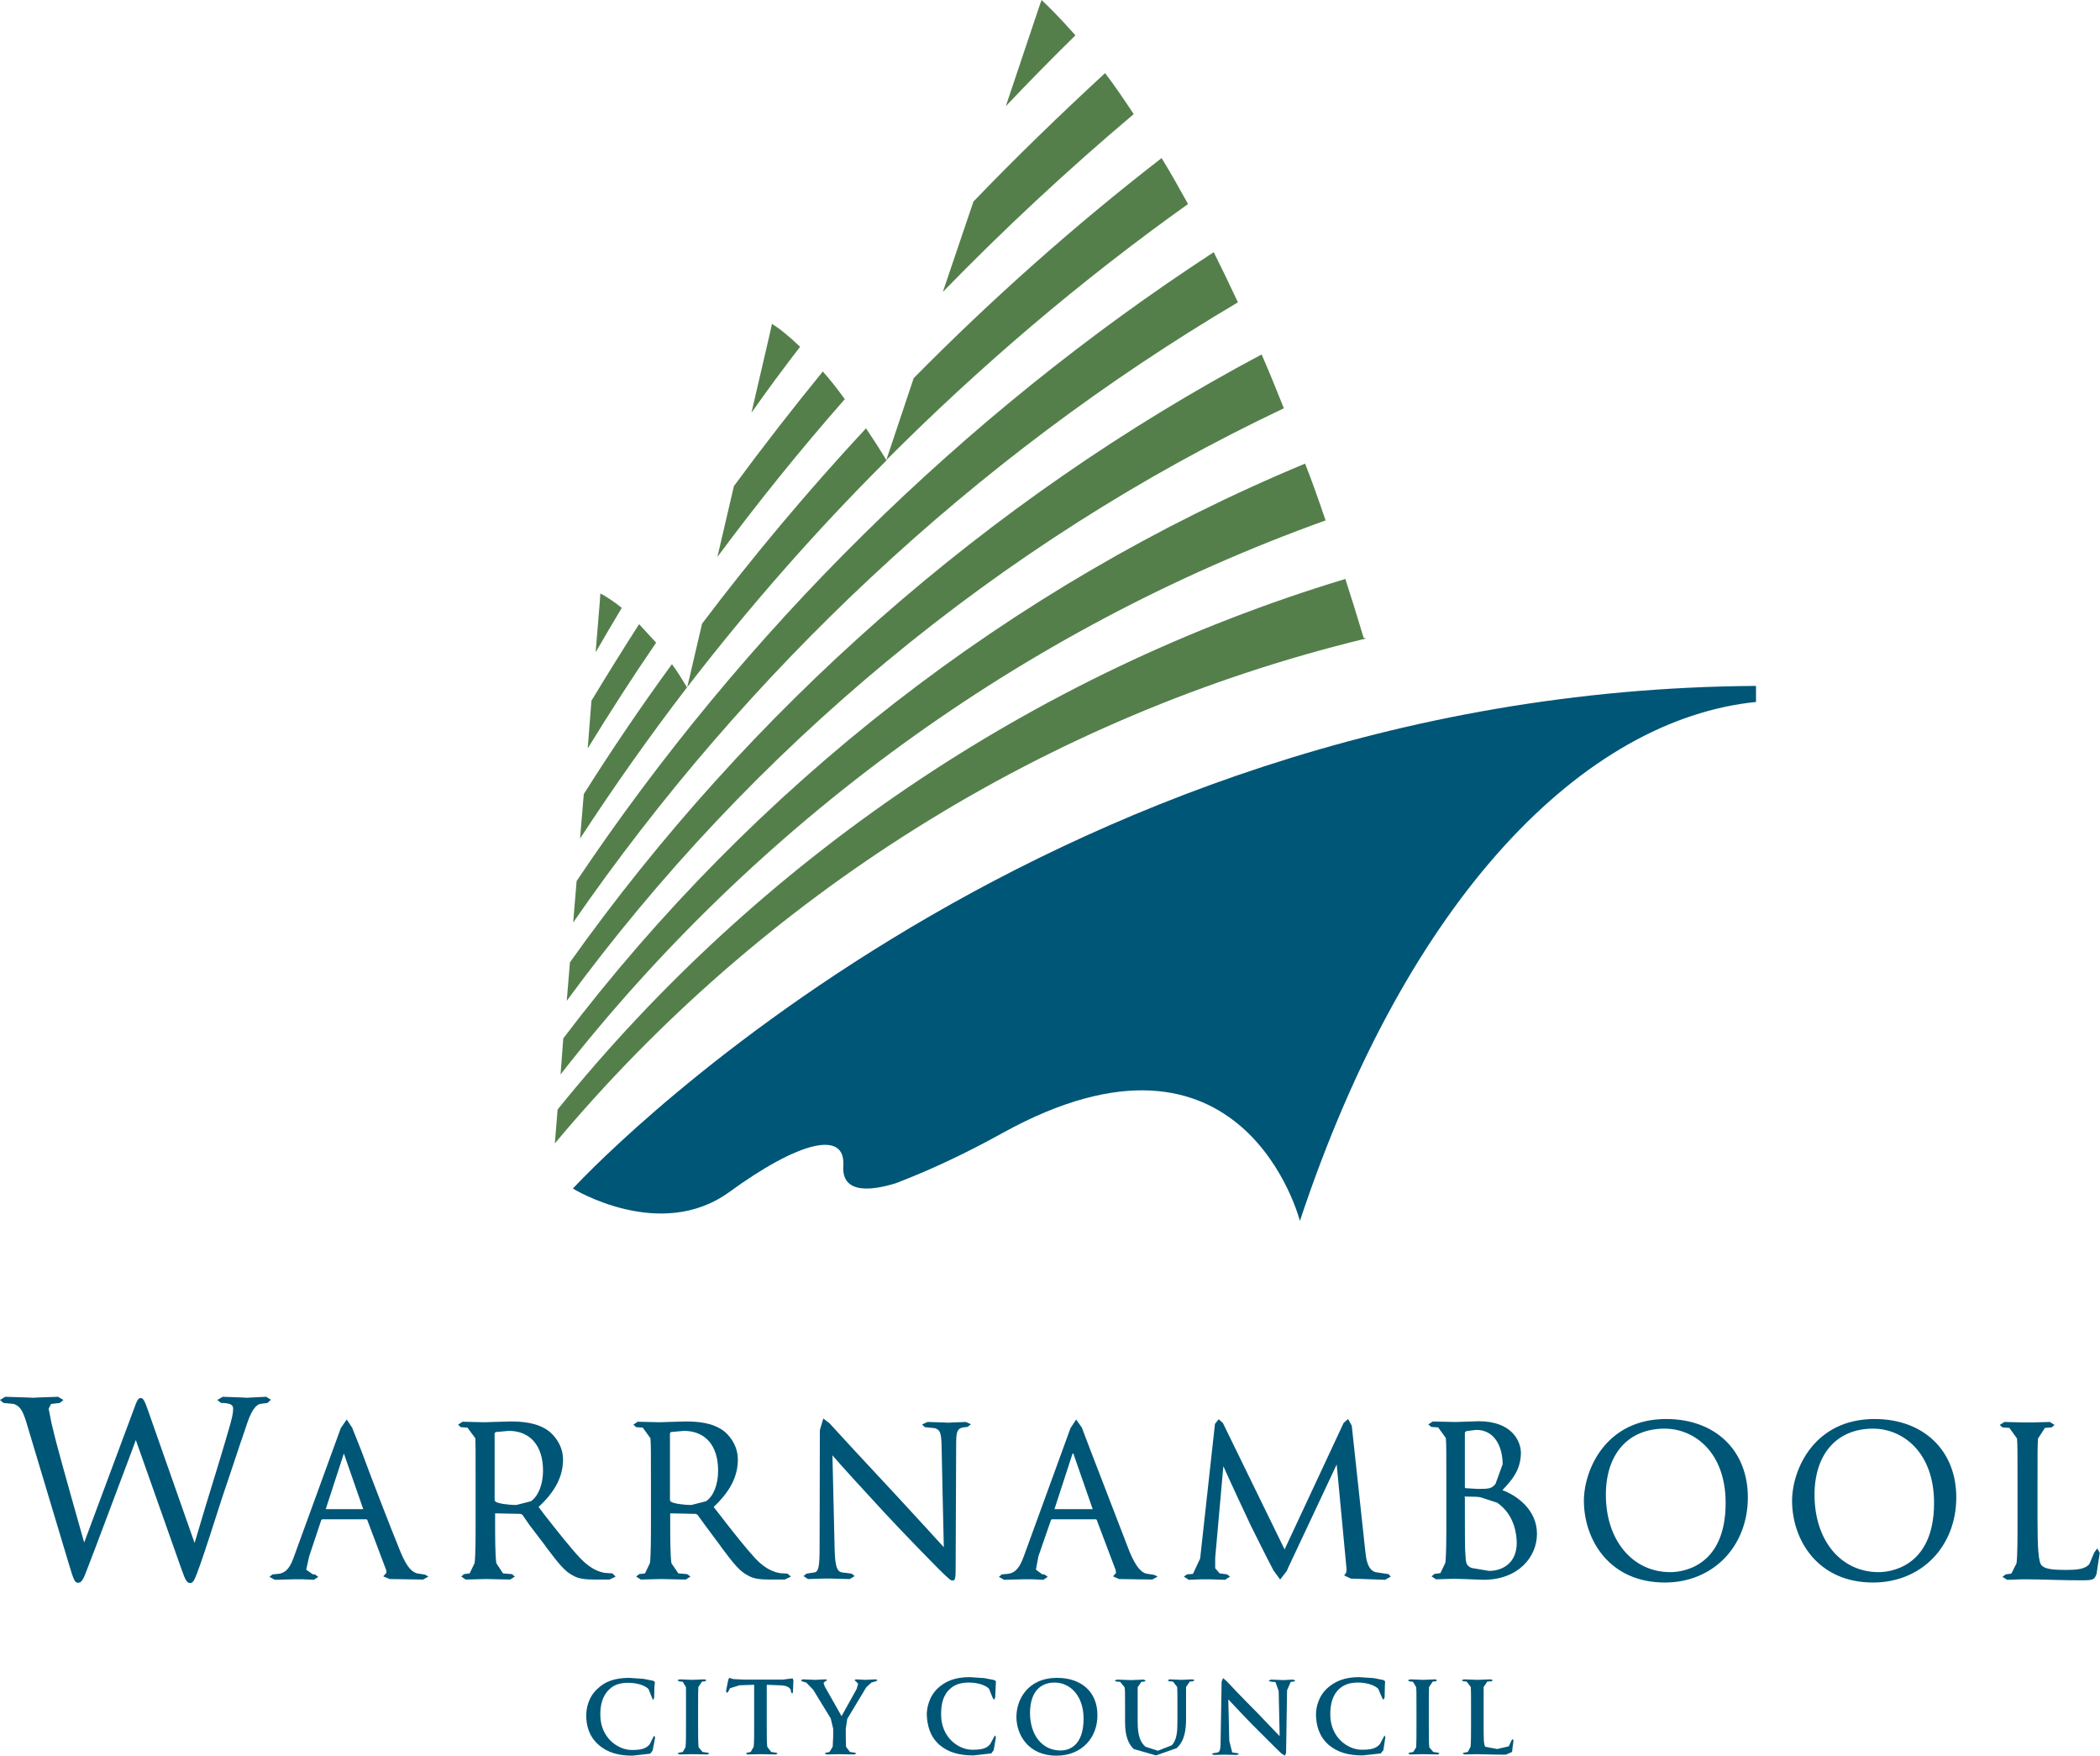 <?xml version="1.0" encoding="utf-8"?>
<!-- Generator: Adobe Illustrator 26.4.0, SVG Export Plug-In . SVG Version: 6.00 Build 0)  -->
<svg version="1.1" id="Layer_1" xmlns="http://www.w3.org/2000/svg" xmlns:xlink="http://www.w3.org/1999/xlink" x="0px" y="0px"
	 viewBox="0 0 850.4 710.8" style="enable-background:new 0 0 850.4 710.8;" xml:space="preserve">
<style type="text/css">
	.st0{fill:#005677;}
	.st1{fill:#547F4B;}
</style>
<path class="st0" d="M109.7,566.7l-1.4,1.3l-3.1,0.4c-2.6,1-4.2,4.8-5.9,10.2c-2.2,6.2-5.7,17.1-9.3,27.6c-3.4,10.6-6.6,20.6-8.5,26
	c-2.6,7.4-3.1,8.7-4.5,8.7c-1.4,0-2-1.4-3.4-5.3L55,583l-1.5,4.1c-5,13.2-15.2,40.6-18.2,48.2c-1.5,4-2.2,5.5-3.7,5.5
	c-1.4,0-1.8-1.3-3.8-7.9l-17.2-57.3c-1.6-5.1-2.7-6.3-5-7.2L1.4,568L0,566.8l2.1-1.3l9.3,0.3l2.1,0.1l1.6-0.1l8.4-0.3l2.2,1.3
	l-1.5,1.2l-3.5,0.4l-1,1.9l1.2,6.1l0.7,2.8c0.8,3.8,5,18.9,12.4,45l0.1,0.3c2.9-7.8,20-53.7,20-53.7c1.4-4,1.9-4.8,2.9-4.8
	c1,0,1.6,1.2,2.9,4.9l18.9,53.8l4.3-14.4c3.6-11.7,8-26,10.2-33.9c1-3.6,1.1-4.9,1.1-6.1c0-1.1-0.4-2.3-4.9-2.3l-1.5-1.2l2.2-1.3
	l8.3,0.3l1.5,0.1l1.6-0.1l6.2-0.3L109.7,566.7 M147.1,611l-7.8-22.4l0-0.2l-0.1,0.2l-7.3,22.4H147.1 M173.5,638.3l-2.2,1.2
	l-13.1-0.2h-0.4l-2.6-1.1l0.9-1l0.3-0.3l0.1-0.4l-0.1-0.8l-7.7-20.4l-0.3-0.2h-17.9l-0.4,0.3l-4.9,14.7l-1.2,5.4l2.7,1.9h0.8l1.4,1
	l-1.8,1.2l-4.4-0.2h-4l-7.4,0.2l-2.2-1.2l1.3-1l2.3-0.2c3.4-0.4,5-3,6.5-7.4l18.8-51.6l2.4-3.5l2.2,3.3l3.7,9.3
	c4.4,11.9,12.1,31.8,15.8,40.8c2.8,6.9,5,8.4,6.8,8.9l3.2,0.5L173.5,638.3z M200.3,580.3v27.1l0.4,0.6c1.1,0.7,4.9,1.3,8.4,1.3
	l5.9-1.5c3-2.1,4.9-6.8,4.9-12.4c0-10.1-5.2-16.1-13.9-16.1l-5.3,0.5L200.3,580.3 M249.3,638.3l-2.5,1.2h-5.8
	c-4.6,0-6.9-0.4-9.1-1.7c-3.4-1.7-6.1-5.4-10.4-11l-1-1.4l-6.1-8l-2.9-4.2l-0.8-0.3l-10.1-0.2h-0.1v2.2c0,7.7,0,14.6,0.5,18l2.7,4.1
	l3.6,0.3l1.2,1l-1.9,1.2l-9.2-0.2h-1.3l-7.5,0.2l-1.8-1.2l1.1-1l2.3-0.3l2-4.2c0.4-3.4,0.4-10.3,0.4-17.9v-14.6c0-13,0-15.3-0.1-18
	l-3.2-4.3l-2.7-0.2l-1.1-1l1.8-1.2l8.3,0.2h1.1l2.8-0.1l7-0.2c5,0,10.8,0.4,15.5,3.7c2.2,1.6,6,5.8,6,11.7c0,6.8-3.1,12.9-9.9,19.2
	l2.1,2.8c5.7,7.3,10.7,13.6,14.9,18.1c4.3,4.4,7.6,5.4,9.8,5.8l3.1,0.2L249.3,638.3z M271.3,580.3v27.1l0.4,0.6
	c1.1,0.7,4.9,1.3,8.3,1.3l5.9-1.5c3.1-2.1,4.9-6.8,4.9-12.4c0-10.1-5.1-16.1-13.9-16.1l-5.3,0.5L271.3,580.3 M320.3,638.3l-2.5,1.2
	h-5.9c-4.6,0-6.9-0.4-9.1-1.7c-3.4-1.7-6.2-5.4-10.4-11l-1-1.4l-5.8-7.8l-3.2-4.4l-0.7-0.3l-10.2-0.2h-0.1v2.2c0,7.7,0,14.6,0.5,18
	l2.8,4.1l3.6,0.3l1.3,1l-1.9,1.2l-9.3-0.2H267l-7.5,0.2l-1.9-1.2l1.2-1l2.4-0.3l2-4.2c0.4-3.4,0.4-10.3,0.4-17.9v-14.6
	c0-13,0-15.3-0.2-18l-3.1-4.3l-2.7-0.2l-1.1-1l1.7-1.2l8.3,0.2h1.1l2.8-0.1l7-0.2c5.1,0,10.9,0.4,15.5,3.7c2.2,1.6,5.9,5.8,5.9,11.7
	c0,6.8-3.1,12.9-9.8,19.2l2.1,2.7c5.7,7.4,10.7,13.7,14.9,18.3c4.2,4.4,7.7,5.4,9.8,5.8l3.1,0.2L320.3,638.3z M391.1,575.7l-5.6,0.2
	l-1.4,0.1l-1.8-0.1l-6.7-0.2l-2.2,1l1.1,1.1l4,0.4c2.2,0.6,2.7,2,2.8,7.3c0,0,0.7,33.8,0.9,40.9l-6.3-6.9l-12.7-13.8
	c-12.4-13.3-25.1-27-26.4-28.5l-0.8-0.9l-2.6-2l-1.4,4.7l-0.1,47.6c0,7.5-0.4,9.6-2,10l-3.3,0.5l-1.2,1l1.8,1.2l6.6-0.2h2.6l7.7,0.2
	l2-1.2l-1.2-1l-4-0.5c-1.8-0.4-2.7-2-2.9-9l-0.9-38.4c3.4,4,12,13.4,20.6,22.7c8.6,9.3,20.8,21.7,21.7,22.6c4.7,4.7,5.6,5.4,6.3,5.4
	c1.2,0,1.3-0.9,1.3-6.3l0.2-48.7c0-5.3,0.4-6.4,2.7-7l1.9-0.2l1.4-1.1L391.1,575.7 M442.5,611l-7.8-22.4l-0.2-0.2l-0.2,0.2L427,611
	H442.5 M468.8,638.3l-2.2,1.2l-13-0.2h-0.4l-2.5-1.1l0.9-1l0.3-0.3v-0.4l-0.1-0.8l-7.7-20.4l-0.3-0.2h-17.9l-0.3,0.3l-5.1,14.7
	l-1,5.4l2.6,1.9h0.8l1.4,1l-1.8,1.2l-4.4-0.2h-4l-7.5,0.2l-2.1-1.2l1.2-1l2.4-0.2c3.4-0.4,5-3,6.6-7.4l18.8-51.6l2.3-3.5l2.3,3.3
	l3.5,9.2c4.6,11.9,12.3,31.9,15.8,41c2.9,6.9,5,8.4,6.8,8.9l3.2,0.5L468.8,638.3z M562.3,637.3l-5.3-0.8c-3.3-1-3.8-5.6-4.1-8.3
	l-5.5-51l-1.5-2.7l-1.8,1.6c0,0-20.6,44.1-23.9,51.2l-25-51.2l-1.7-1.5l-1.5,1.9l-6,54.5l-2.9,6.2l-2.4,0.2l-1.3,0.9l2,1.3l5.1-0.2
	h3.3l6.3,0.2l2-1.3l-1.2-0.9l-3-0.4l-1.8-2.1l0-4.2c0,0,2.7-30.3,3.3-37.1c2.2,5,9.7,21.1,10.4,22.5l0.5,1.1
	c1.8,3.6,7.3,14.7,9.2,18.2l0.2,0.4l2.7,3.7l2.7-3.5l0.5-1.2c0,0,16.5-35,19.7-41.9l3.9,41.4l0.1,1.3l-0.2,1.2l-0.8,1l2.7,1.3
	l13.9,0.5l2.3-1.3L562.3,637.3 M593.2,606.2v4.7c0,6.3,0,16.7,0.2,17.9v0.3c0.2,3.8,0.3,4.7,2.5,5.7l7.1,1.2
	c5.1,0,11.2-2.9,11.2-11.3c0-3.3-0.8-11.4-7.9-16.3l-6.7-2.2c-0.7-0.2-2.8-0.3-6.5-0.3V606.2 M593.8,579.4l-0.6,0.5v22.3l0.2,0.3
	l5,0.3c4.6,0,5.6-0.1,7.2-2l2.9-8c0-6.4-2.8-13.9-10.7-13.9L593.8,579.4z M608.4,603.3c5.5,2,14,7.7,14,17.7
	c0,9.3-7.5,18.6-21.7,18.6l-7.8-0.3l-3.3-0.1h-1.3l-6.8,0.2l-1.8-1.2l1.2-1l2.4-0.3l2-4.2c0.4-3.4,0.4-10.3,0.4-17.9v-14.6
	c0-13,0-15.3-0.2-18l-3.1-4.3l-2.8-0.2l-1.2-1l1.8-1.2l8.5,0.2h1l3.1-0.1l6-0.2c13.5,0,17.1,8.1,17.1,12.9
	C615.8,595.3,612.1,599.4,608.4,603.3 M698.8,608.5c0-20.7-12.8-30.1-24.7-30.1c-14.7,0-23.8,10.2-23.8,26.8
	c0,18.4,10.8,31.3,26.1,31.3C680.3,636.5,698.8,635.1,698.8,608.5 M674.7,574.5c19.9,0,33.1,12.7,33.1,31.7
	c0,19.9-14.1,34.5-33.6,34.5c-22.5,0-32.8-17.3-32.8-33.2C641.5,594.7,650.5,574.5,674.7,574.5 M783.2,608.5
	c0-20.7-12.8-30.1-24.7-30.1c-14.6,0-23.7,10.2-23.7,26.8c0,18.4,10.6,31.3,26,31.3C764.5,636.5,783.2,635.1,783.2,608.5
	 M759.1,574.5c19.8,0,33.1,12.7,33.1,31.7c0,19.9-14.1,34.5-33.7,34.5c-22.5,0-32.8-17.3-32.8-33.2
	C725.8,594.7,734.8,574.5,759.1,574.5 M849.3,626.9l-1.2,1.6l-2,4.7c-1.7,2.1-5,2.4-9.7,2.4c-6.6,0-8.5-0.7-9.6-1.8
	c-1.4-1.3-1.7-7.6-1.7-18.7v-14.7c0-13,0-15.3,0.2-18l2.8-4.3l2.7-0.2l1.2-1l-1.9-1.2l-7.4,0.2H820l-8.3-0.2l-1.9,1.2l1.1,1l2.8,0.2
	l3.1,4.3c0.2,2.7,0.2,5,0.2,18v14.6c0,7.7,0,14.6-0.4,17.9l-2.1,4.2l-2.3,0.3l-1.3,1l1.9,1.2l6.1-0.2h2.1l6.2,0.1
	c3.9,0.1,8.7,0.3,16,0.3c4.5,0,5-0.3,5.8-2.6l1.3-8.5L849.3,626.9"/>
<path class="st0" d="M242.4,706.4c-4-3.5-5-8-5-11.9c0-2.7,0.8-7.5,4.7-10.9c2.8-2.7,6.7-4.3,12.7-4.3l5.8,0.4l4,0.8l0.6,0.5
	L265,683l-0.1,4.4l-0.5,0.9l-0.3-0.8l-1.5-3.7c-1.4-1.4-4.5-2.5-8.2-2.5c-3.5,0-5.8,0.9-7.5,2.5c-3,2.7-3.8,6.5-3.8,10.4
	c0,9.5,7.3,14.3,12.7,14.3c3.6,0,5.7-0.4,7.3-2.3l1.3-2.6l0.5-0.9l0.4,0.7l-1,5.3l-1,1.3l-7.2,0.8
	C250.6,710.8,246,709.6,242.4,706.4 M277.8,691.5v7.1c0,3.9,0,7-0.2,8.8l-1.1,1.9l-1.5,0.3l-0.7,0.3l0.9,0.4l5.1-0.1l6.2,0.1
	l0.8-0.4l-0.7-0.3l-2.1-0.3l-1.6-1.9c-0.2-1.7-0.2-4.9-0.2-8.8v-7.1c0-6,0-7.3,0.1-8.5l1.5-2.2l1.2-0.1l0.6-0.4l-0.8-0.4l-4.9,0.2
	l-5.2-0.2l-0.9,0.4l0.7,0.4l1.5,0.2l1.3,2.2V691.5 M305.4,682.1v16.5c0,3.7,0,6.9-0.2,8.6l-1.2,2.1l-1.4,0.3l-0.6,0.3l0.8,0.4l5-0.1
	l6.4,0.1l0.8-0.4l-0.7-0.3l-2-0.3l-1.6-2.1c-0.2-1.7-0.2-4.9-0.2-8.6v-16.5l5,0.2c3.6,0,4.6,1.2,4.8,2.2v0.5l0.5,0.7l0.3-0.6
	l0.2-4.7l-0.3-0.9L317,680h-15.9l-4.1-0.2l-1.7-0.5l-0.4,0.8l-0.9,4.6l0.4,0.7l0.5-0.5l0.7-1.4l3.9-1.2L305.4,682.1 M337.4,699.9
	v3.2l-0.2,4.1l-1.3,2.1l-1.4,0.3l-0.6,0.3l0.9,0.4l5-0.1l6.2,0.1l0.8-0.4l-0.6-0.3l-2-0.3l-1.6-2.1l-0.1-4.1v-3.2l0.6-4l7.7-12.8
	l2.1-1.9l1.7-0.5l0.8-0.4l-0.7-0.4l-4.3,0.2l-3.8-0.2l-0.6,0.4l0.6,0.4l0.9,1l-0.6,2.1l-6.1,11l-6.8-12l-0.5-1.4l0.5-0.6l1-0.5
	l-0.6-0.4l-4.3,0.2l-5-0.2l-0.8,0.4l0.5,0.4l1.7,0.5l2.8,2.9l7.1,11.6L337.4,699.9 M380.4,706.4c3.7,3.2,8.3,4.3,13.8,4.3l7.2-0.8
	l1-1.3l0.9-5.3l-0.4-0.7l-0.5,0.9l-1.4,2.6c-1.5,1.9-3.7,2.3-7.3,2.3c-5.4,0-12.6-4.8-12.6-14.3c0-4,0.7-7.8,3.7-10.4
	c1.7-1.6,4.1-2.5,7.5-2.5c3.7,0,6.9,1.1,8.2,2.5l1.5,3.7l0.5,0.8l0.5-0.9l0.2-4.4l0.1-2.2l-0.6-0.5l-4.1-0.8l-5.9-0.4
	c-6,0-9.8,1.7-12.7,4.3c-3.8,3.4-4.7,8.2-4.7,10.9C375.5,698.5,376.5,702.9,380.4,706.4 M427.8,710.8c-11.5,0-16.2-8.6-16.2-15.7
	c0-6.9,4.5-15.8,16.5-15.8c10,0,16.3,5.9,16.3,15C444.5,703.5,438.1,710.8,427.8,710.8 M429.5,708.7c2.9,0,9.3-1.4,9.3-12.9
	c0-9-5.2-14.6-11.8-14.6c-4.6,0-9.9,2.6-9.9,12.5C417.2,702.2,421.8,708.7,429.5,708.7 M455.6,691.5v5.9c0,5.7,1.5,8.8,3.5,10.7
	l9,2.6l8.3-2.9c3.4-2.9,3.9-7.7,3.9-12v-4.3c0-6,0-7.3,0-8.5l1.5-2.2l1.2-0.1l0.8-0.4l-0.9-0.4l-4.5,0.2l-4.7-0.2l-0.9,0.4l0.7,0.4
	l1.5,0.1l1.7,2.2c0.1,1.3,0.1,2.5,0.1,8.5v5c0,4.2-0.1,7.8-2.3,10.1l-5.6,2.2l-5-1.6c-1.9-1.6-3.2-4.1-3.2-10v-5.6c0-6,0-7.3,0-8.5
	l1.5-2.2l1.2-0.1l0.6-0.4l-0.9-0.4l-4.9,0.2l-5.9-0.2l-0.9,0.4l0.7,0.4l1.5,0.1l1.8,2.2C455.6,684.2,455.6,685.5,455.6,691.5
	 M497.8,704.8l-0.4-16.8h0c0.7,0.7,5.3,5.7,9.6,10.1c4.3,4.2,9.3,9.4,11.9,11.8l1.4,0.9l0.5-1.1l0.4-25.4l1.5-3.4l1.2-0.1l0.7-0.4
	l-1-0.4l-3.9,0.2l-4.9-0.2l-1.1,0.4l0.7,0.4l2.1,0.2l1.3,3.6l0.4,18.1h-0.2l-8.8-9.2c-5.8-5.8-12-12.3-12.4-12.8l-1.5-1.3l-0.6,1.4
	l-0.4,23.7c0,3.5-0.2,4.7-1.2,5l-1.8,0.3l-0.6,0.3l0.8,0.4l4.4-0.1l5,0.1l0.9-0.4l-0.7-0.3l-2.1-0.3L497.8,704.8 M538,706.4
	c3.8,3.2,8.3,4.3,13.8,4.3l7.3-0.8l1.1-1.3l0.8-5.3l-0.3-0.7l-0.5,0.9l-1.4,2.6c-1.6,1.9-3.8,2.3-7.4,2.3c-5.4,0-12.7-4.8-12.7-14.3
	c0-4,0.8-7.8,3.7-10.4c1.8-1.6,4.1-2.5,7.5-2.5c3.7,0,6.8,1.1,8.2,2.5l1.6,3.7l0.5,0.8l0.5-0.9l0.1-4.4l0.1-2.2l-0.6-0.5l-4-0.8
	l-5.9-0.4c-5.9,0-9.7,1.7-12.7,4.3c-3.9,3.4-4.8,8.2-4.8,10.9C533,698.5,534.1,702.9,538,706.4 M573.6,691.5v7.1c0,3.9,0,7-0.1,8.8
	l-1.2,1.9l-1.5,0.3l-0.6,0.3l0.8,0.4l5.1-0.1l6.2,0.1l0.7-0.4l-0.6-0.3l-2-0.3l-1.6-1.9c-0.2-1.7-0.2-4.9-0.2-8.8v-7.1
	c0-6,0-7.3,0.1-8.5l1.5-2.2l1.2-0.1l0.6-0.4l-0.8-0.4l-4.8,0.2l-5.3-0.2l-1,0.4l0.6,0.4l1.5,0.2l1.3,2.2
	C573.6,684.2,573.6,685.5,573.6,691.5 M600.8,698.6v-7.1c0-6,0-7.3,0-8.5l1.5-2.2l1.6-0.1l0.7-0.4l-0.9-0.4l-5.4,0.2l-5.5-0.2
	l-0.9,0.4l0.7,0.4l1.3,0.1l1.7,2.2c0.1,1.3,0.1,2.5,0.1,8.5v7.1c0,3.7,0,6.9-0.2,8.6l-1.1,2.1l-1.5,0.3l-0.7,0.3l0.9,0.4l5-0.1
	c3.2,0,5.9,0.2,11.7,0.2l2.5-1.1l0.6-4.7l-0.3-0.5l-0.5,0.5l-1.1,2.4l-4.7,1.1l-4.8-0.9C600.8,706.5,600.8,703.7,600.8,698.6"/>
<path class="st0" d="M295.2,482.7c28-20.4,47.3-25.5,46.3-10.7c-0.8,12.6,13.8,9.3,21.1,7.1c13.4-5.1,27.9-11.8,43.4-20.4
	c97.6-53.9,120.4,35.6,120.4,35.6C570.3,362.2,642,291.2,711.1,284.2v-6.5C416.5,279.5,232,481.2,232,481.2S267.2,502.9,295.2,482.7
	"/>
<path class="st1" d="M314.1,132.1c1.8,1.2,5.1,3.7,9.9,8.3c-6.8,8.8-13.3,17.6-19.7,26.7l7.3-31.4l1-4.6L314.1,132.1 M244.3,240.9
	l-1.2-0.6l-0.2,3.2l-1.7,20.6c3.5-6.1,7-12,10.6-18C248.3,243.3,245.8,241.8,244.3,240.9 M422.4,0.6L421.8,0l-0.8,2.2l-13.7,40.8
	c9.2-9.7,18.6-19.3,28.2-28.7C428.6,6.5,424.1,2.2,422.4,0.6 M394.2,81.6l-12.4,36.6c24.6-25.3,50.4-49.3,77.3-72
	c-4.1-6.2-7.9-11.8-11.6-16.6C429.2,46.5,411.4,63.7,394.2,81.6 M333.2,150.4c-12.3,15.1-24.3,30.5-36,46.4l-6.7,28.7
	c16.3-22,33.6-43.4,51.6-63.9C338.9,157.2,336,153.5,333.2,150.4 M258.8,252.7c-6.6,10.3-13,20.6-19.3,31L238,303
	c8.9-14.5,18.1-28.8,27.7-42.8L258.8,252.7 M272.1,268.9c-12.5,17.1-24.4,34.7-35.7,52.6l-1.5,18c13.7-21,28.1-41.4,43.3-61.2
	C276.1,274.8,274.2,271.7,272.1,268.9 M278.3,278.2c24.9-32.3,51.9-63.1,80.7-91.8c-2.8-4.7-5.6-8.9-8.3-13
	c-23.5,25.3-45.7,51.7-66.4,79.1L278.3,278.2 M481.1,82.6c-3.7-6.7-7.2-12.9-10.7-18.6C435,91.4,401.5,121.2,370,153.1l-11.1,33.2
	C396.7,148.4,437.5,113.7,481.1,82.6 M501.3,122.4c-3.3-7.1-6.6-13.9-9.8-20.3c-102.1,66.6-190.1,153.3-258,254.6l-1.4,16.8
	C302.5,271.6,394.5,185.6,501.3,122.4 M519.9,165.3c-3-7.6-6-14.9-9-21.8c-111.4,59.3-207.4,143.9-280.1,246.1l-1.3,15.6
	C304.5,303,404.2,220.1,519.9,165.3 M536.8,210.7c-2.7-7.9-5.4-15.7-8.3-23c-119.7,49.8-223.1,130.8-300.4,232.7L227,435
	C306.3,333.6,413.3,255,536.8,210.7 M225.8,449.2l-1.1,13.6v0.1c83.5-99.8,197.9-172.8,328.5-204.4l-1-0.3c-2.4-8.1-4.9-16-7.4-23.8
	C417.8,272.8,307.2,348.5,225.8,449.2 M358.9,186.3v0.2V186.3 M278.3,278.3v-0.1l-0.1,0.1L278.3,278.3"/>
</svg>
